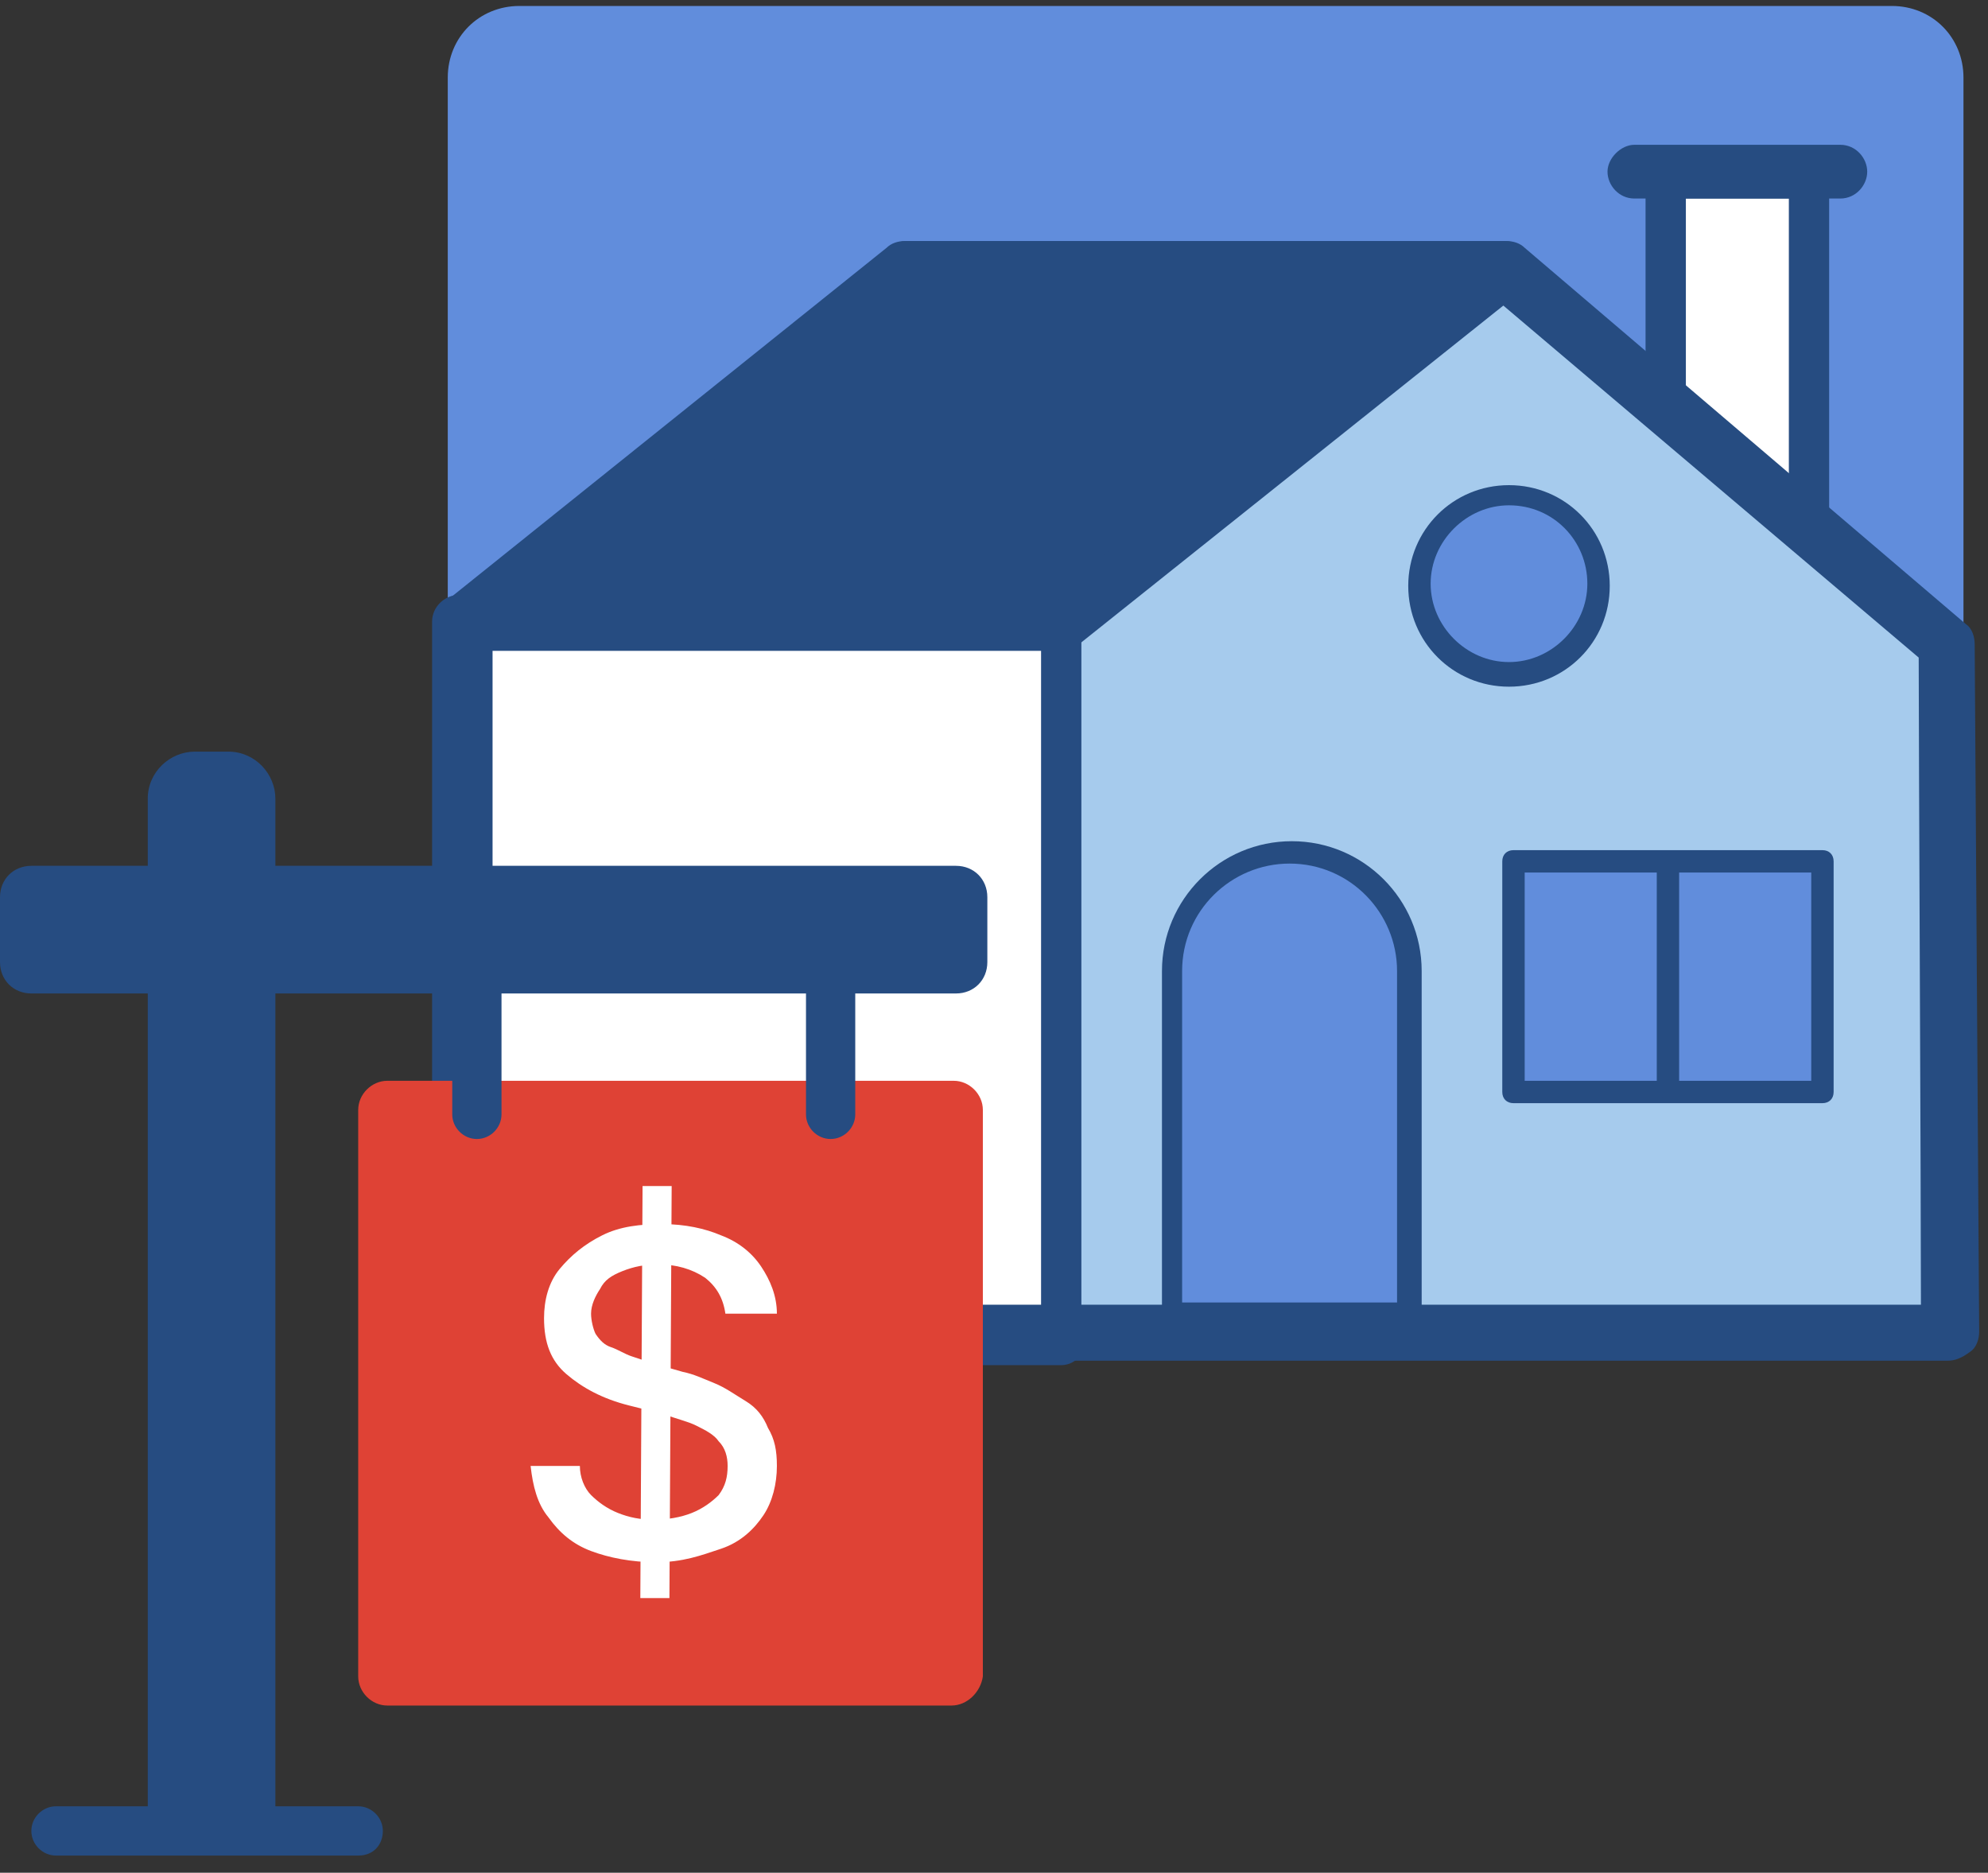 <svg width="86" height="81" viewBox="0 0 86 81" fill="none" xmlns="http://www.w3.org/2000/svg">
<rect x="0" y="0" width="86" height="81" fill="#333333" stroke="none"/>
<path d="M22.47 0.258H81.84C83.584 0.258 84.939 1.614 84.939 3.357V32.413H19.37V3.357C19.37 1.614 20.726 0.258 22.47 0.258Z" fill="#618DDC"/>
<path d="M78.257 7.715H72.058V22.824H78.257V7.715Z" fill="white"/>
<path d="M78.257 24.084H72.058C71.574 24.084 71.186 23.696 71.186 23.212V7.716C71.186 7.231 71.574 6.844 72.058 6.844H78.257C78.741 6.844 79.128 7.231 79.128 7.716V23.212C79.031 23.696 78.644 24.084 78.257 24.084ZM72.93 22.437H77.385V8.587H72.93V22.437Z" fill="#264C81"/>
<path d="M79.612 8.587H70.702C70.024 8.587 69.54 8.006 69.54 7.425C69.54 6.844 70.121 6.263 70.702 6.263H79.612C80.29 6.263 80.775 6.844 80.775 7.425C80.775 8.006 80.29 8.587 79.612 8.587Z" fill="#264C81"/>
<path d="M39.129 11.686H64.794H65.085L84.165 27.958C84.165 28.151 84.359 57.691 84.359 57.691H45.908L45.811 57.788H20.049V27.183L39.129 11.686Z" fill="white"/>
<path d="M45.618 58.079H84.552V28.345L64.988 11.202L45.618 28.345V58.079Z" fill="#A6CBED"/>
<path d="M55.787 36.965C52.978 36.965 50.654 39.289 50.654 42.098V56.82H60.823V42.001C60.92 39.192 58.692 36.965 55.787 36.965Z" fill="#618DDC"/>
<path d="M45.811 58.175H20.048C19.855 58.175 19.661 57.982 19.661 57.788V27.183C19.661 27.086 19.758 26.989 19.758 26.892L38.838 11.396C38.934 11.299 39.031 11.299 39.031 11.299H64.988C65.085 11.299 65.181 11.299 65.181 11.396L84.261 27.667C84.358 27.764 84.358 27.861 84.358 27.957C84.358 28.151 84.552 57.401 84.552 57.691C84.552 57.788 84.552 57.885 84.455 57.982C84.358 58.079 84.261 58.079 84.165 58.079H46.102C46.005 58.175 45.908 58.175 45.811 58.175ZM20.436 57.498H45.617C45.714 57.401 45.811 57.304 45.908 57.304H83.971C83.971 53.914 83.777 30.282 83.777 28.054L64.891 12.074H39.225L20.436 27.28V57.498Z" fill="#264C81"/>
<path d="M65.084 11.686H39.128L20.048 26.989H46.005L65.084 11.686Z" fill="#264C81"/>
<path d="M46.005 28.151H20.048C19.564 28.151 19.08 27.861 18.886 27.376C18.692 26.892 18.886 26.311 19.273 26.02L38.353 10.718C38.547 10.524 38.838 10.427 39.128 10.427H65.085C65.569 10.427 66.053 10.718 66.247 11.202C66.441 11.686 66.247 12.267 65.859 12.558L46.683 27.861C46.489 28.054 46.198 28.151 46.005 28.151ZM23.535 25.73H45.617L61.695 12.849H39.516L23.535 25.73Z" fill="#264C81"/>
<path d="M84.261 58.853H20.049C19.37 58.853 18.886 58.272 18.886 57.691V27.183C18.886 26.795 19.08 26.505 19.37 26.214L38.45 10.718C38.644 10.524 38.935 10.427 39.225 10.427H65.182C65.472 10.427 65.763 10.524 65.957 10.718L85.036 26.989C85.327 27.183 85.424 27.57 85.424 27.861C85.424 28.151 85.618 57.594 85.618 57.594C85.618 57.885 85.521 58.272 85.23 58.466C84.843 58.757 84.552 58.853 84.261 58.853ZM21.308 56.432H83.099C83.099 51.299 83.002 32.025 83.002 28.442L64.6 12.849H39.516L21.308 27.667V56.432Z" fill="#264C81"/>
<path d="M45.908 59.047H19.855C19.177 59.047 18.692 58.466 18.692 57.885V26.892C18.692 26.214 19.273 25.73 19.855 25.73H45.908C46.586 25.73 47.07 26.311 47.07 26.892C47.07 27.473 46.489 28.054 45.908 28.054H21.017V56.626H45.908C46.586 56.626 47.07 57.207 47.07 57.788C47.07 58.369 46.586 59.047 45.908 59.047Z" fill="#264C81"/>
<path d="M45.908 58.66C45.424 58.66 45.036 58.272 45.036 57.788V26.795C45.036 26.311 45.424 25.924 45.908 25.924C46.392 25.924 46.78 26.311 46.78 26.795V57.788C46.78 58.272 46.392 58.66 45.908 58.66Z" fill="#264C81"/>
<path d="M11.913 78.999H6.392V34.544C6.392 33.381 7.361 32.51 8.426 32.51H9.879C11.041 32.51 11.913 33.478 11.913 34.544V78.999Z" fill="#264C81"/>
<path d="M0 41.614V38.805C0 38.03 0.581 37.449 1.356 37.449H41.356C42.131 37.449 42.712 38.03 42.712 38.805V41.614C42.712 42.389 42.131 42.97 41.356 42.97H1.356C0.581 42.97 0 42.389 0 41.614Z" fill="#264C81"/>
<path d="M41.162 73.769H16.755C16.078 73.769 15.496 73.188 15.496 72.51V48.006C15.496 47.328 16.078 46.747 16.755 46.747H41.259C41.937 46.747 42.518 47.328 42.518 48.006V72.51C42.421 73.188 41.84 73.769 41.162 73.769Z" fill="#DF4235"/>
<path d="M31.38 56.82C31.284 56.142 30.993 55.657 30.509 55.27C29.928 54.883 29.25 54.689 28.475 54.689C27.894 54.689 27.409 54.786 26.925 54.98C26.441 55.173 26.15 55.367 25.957 55.754C25.763 56.045 25.569 56.432 25.569 56.82C25.569 57.11 25.666 57.498 25.763 57.691C25.957 57.982 26.15 58.176 26.441 58.272C26.732 58.369 27.022 58.563 27.313 58.66C27.603 58.757 27.894 58.854 28.184 58.95L29.54 59.338C30.024 59.435 30.412 59.628 30.896 59.822C31.38 60.016 31.768 60.306 32.252 60.597C32.736 60.888 33.027 61.275 33.221 61.759C33.511 62.243 33.608 62.728 33.608 63.406C33.608 64.18 33.414 64.955 33.027 65.536C32.639 66.118 32.058 66.699 31.187 66.989C30.315 67.28 29.54 67.57 28.378 67.57C27.313 67.57 26.344 67.377 25.569 67.086C24.794 66.795 24.213 66.311 23.729 65.633C23.245 65.052 23.051 64.277 22.954 63.406H25.085C25.085 63.89 25.279 64.374 25.569 64.665C25.86 64.955 26.247 65.246 26.732 65.439C27.216 65.633 27.7 65.73 28.281 65.73C28.862 65.73 29.443 65.633 29.928 65.439C30.412 65.246 30.799 64.955 31.09 64.665C31.38 64.277 31.477 63.89 31.477 63.406C31.477 63.018 31.38 62.631 31.09 62.34C30.896 62.05 30.509 61.856 30.121 61.662C29.734 61.469 29.25 61.372 28.765 61.178L27.216 60.791C26.053 60.5 25.182 60.016 24.504 59.435C23.826 58.854 23.535 58.079 23.535 57.013C23.535 56.239 23.729 55.464 24.213 54.883C24.698 54.301 25.279 53.817 26.053 53.43C26.828 53.042 27.7 52.946 28.669 52.946C29.637 52.946 30.509 53.139 31.187 53.43C31.962 53.72 32.543 54.205 32.93 54.786C33.317 55.367 33.608 56.045 33.608 56.82H31.38ZM27.7 69.12L27.797 51.299H29.056L28.959 69.12H27.7Z" fill="white"/>
<path d="M20.63 49.265C20.049 49.265 19.564 48.781 19.564 48.2V42.292C19.564 41.711 20.049 41.226 20.63 41.226C21.211 41.226 21.695 41.711 21.695 42.292V48.2C21.695 48.781 21.211 49.265 20.63 49.265Z" fill="#264C81"/>
<path d="M35.932 49.265C35.351 49.265 34.867 48.781 34.867 48.2V42.292C34.867 41.711 35.351 41.226 35.932 41.226C36.513 41.226 36.998 41.711 36.998 42.292V48.2C36.998 48.781 36.513 49.265 35.932 49.265Z" fill="#264C81"/>
<path d="M15.496 80.258H2.421C1.84 80.258 1.356 79.774 1.356 79.192C1.356 78.611 1.84 78.127 2.421 78.127H15.496C16.077 78.127 16.562 78.611 16.562 79.192C16.562 79.774 16.174 80.258 15.496 80.258Z" fill="#264C81"/>
<path d="M78.838 37.255H65.472V47.231H78.838V37.255Z" fill="#618DDC"/>
<path d="M65.278 29.217C67.418 29.217 69.153 27.482 69.153 25.343C69.153 23.203 67.418 21.468 65.278 21.468C63.139 21.468 61.404 23.203 61.404 25.343C61.404 27.482 63.139 29.217 65.278 29.217Z" fill="#618DDC"/>
<path d="M60.92 57.304H50.751C50.46 57.304 50.266 57.11 50.266 56.82V42.001C50.266 38.902 52.784 36.384 55.884 36.384C58.983 36.384 61.501 38.902 61.501 42.001V56.723C61.404 57.013 61.211 57.304 60.92 57.304ZM51.235 56.335H60.436V42.001C60.436 39.483 58.402 37.352 55.787 37.352C53.269 37.352 51.138 39.386 51.138 42.001V56.335H51.235Z" fill="#264C81"/>
<path d="M78.838 47.715H65.472C65.182 47.715 64.988 47.522 64.988 47.231V37.255C64.988 36.965 65.182 36.771 65.472 36.771H78.838C79.129 36.771 79.322 36.965 79.322 37.255V47.231C79.322 47.522 79.129 47.715 78.838 47.715ZM65.957 46.747H78.354V37.74H65.957V46.747Z" fill="#264C81"/>
<path d="M65.278 29.701C62.857 29.701 60.92 27.764 60.92 25.343C60.92 22.921 62.857 20.984 65.278 20.984C67.7 20.984 69.637 22.921 69.637 25.343C69.637 27.764 67.7 29.701 65.278 29.701ZM65.278 21.856C63.438 21.856 61.889 23.406 61.889 25.246C61.889 27.086 63.438 28.636 65.278 28.636C67.119 28.636 68.668 27.086 68.668 25.246C68.668 23.406 67.215 21.856 65.278 21.856Z" fill="#264C81"/>
<path d="M72.155 47.522C71.864 47.522 71.671 47.328 71.671 47.038V37.449C71.671 37.158 71.864 36.965 72.155 36.965C72.445 36.965 72.639 37.158 72.639 37.449V47.038C72.639 47.328 72.445 47.522 72.155 47.522Z" fill="#264C81"/>
</svg>
